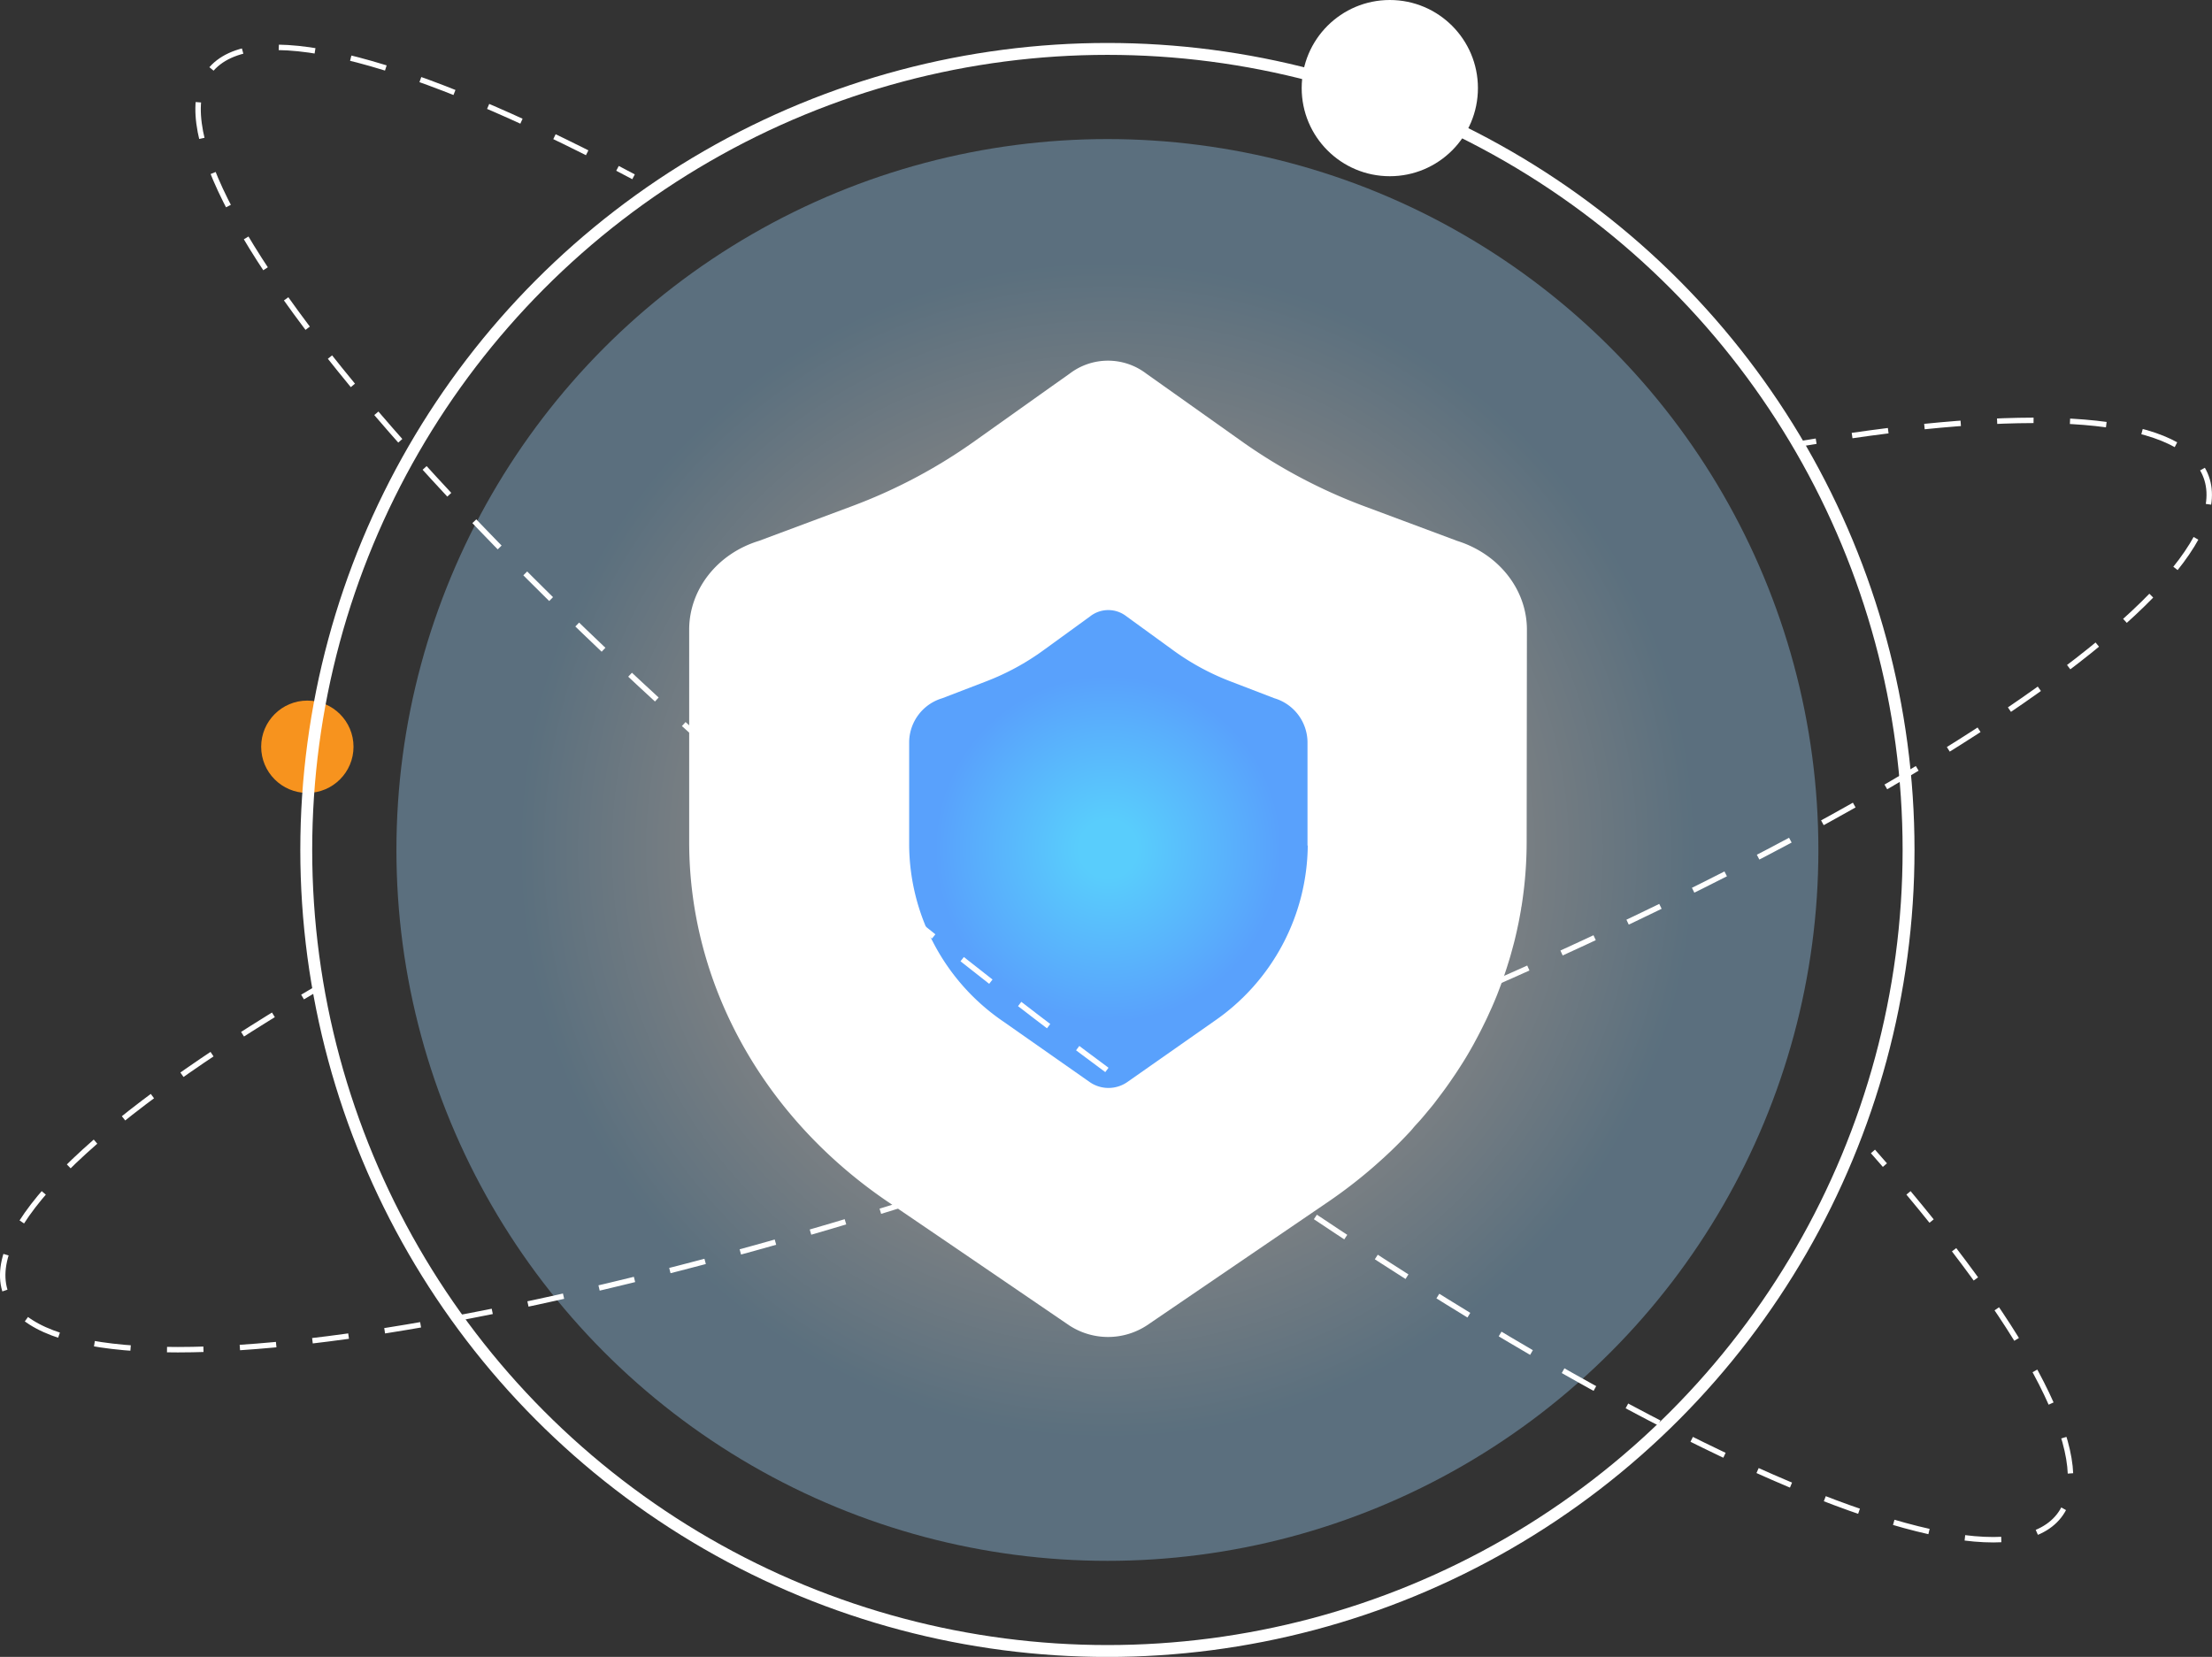<svg xmlns="http://www.w3.org/2000/svg" xmlns:xlink="http://www.w3.org/1999/xlink" viewBox="0 0 345.9 259.13"><rect x="0" y="0" width="345.9" height="259.13" fill="#333333" stroke="none"/><defs><style>.cls-1{fill:#f7931e;}.cls-2{opacity:0.4;fill:url(#未命名的渐变_66);}.cls-3{fill:#fff;}.cls-4{opacity:0.74;fill:url(#未命名的渐变_88);}.cls-5,.cls-6,.cls-7{fill:none;stroke:#fff;stroke-miterlimit:10;}.cls-5{stroke-width:1.86px;}.cls-6,.cls-7{stroke-width:0.85px;}.cls-7{stroke-dasharray:5.7 5.7;}</style><radialGradient id="未命名的渐变_66" cx="173.17" cy="132.93" r="141.19" gradientUnits="userSpaceOnUse"><stop offset="0.07" stop-color="#fff"/><stop offset="0.38" stop-color="#fff"/><stop offset="0.65" stop-color="#95c9ed"/></radialGradient><radialGradient id="未命名的渐变_88" cx="173.29" cy="132.75" r="34.41" gradientUnits="userSpaceOnUse"><stop offset="0.13" stop-color="#1fbcfc"/><stop offset="0.78" stop-color="#1f81fc"/></radialGradient></defs><g id="图层_2" data-name="图层 2"><g id="图层_1-2" data-name="图层 1"><circle class="cls-1" cx="48.06" cy="116.79" r="7.22"/><circle class="cls-2" cx="173.17" cy="132.93" r="111.18"/><path class="cls-3" d="M238.77,98.48c0-6.26-4.38-11.84-10.91-13.89l-14.42-5.38a83.68,83.68,0,0,1-19-10l-10.82-7.68h0l-4.36-3.09a9.87,9.87,0,0,0-12,0l-2.74,1.94h0L152.1,69.21a83.06,83.06,0,0,1-19,10l-14.42,5.38c-6.53,2-10.91,7.62-10.91,13.88v33.22c0,22.1,11.47,42.9,30.94,56.18l10.93,7.44h0l17.52,11.95a11.08,11.08,0,0,0,12.22,0l28.43-19.38a76.4,76.4,0,0,0,6.79-5.23l.49-.43c.81-.71,1.61-1.44,2.39-2.18l.74-.72c.64-.63,1.26-1.26,1.86-1.9.31-.32.61-.64.9-1s.75-.83,1.12-1.25.67-.78,1-1.18c.48-.58,1-1.18,1.43-1.77l.8-1.06c.48-.63.94-1.27,1.39-1.92l.8-1.17c.3-.44.59-.89.87-1.33.4-.62.79-1.25,1.16-1.88.27-.46.53-.92.79-1.38l.62-1.15c.38-.72.75-1.43,1.1-2.16.19-.38.38-.77.56-1.16s.45-1,.66-1.45c.29-.66.57-1.33.84-2,.19-.49.38-1,.56-1.48s.32-.87.47-1.31c.25-.72.49-1.45.71-2.18.14-.43.27-.87.39-1.3.17-.61.34-1.23.5-1.84s.29-1.2.43-1.8l.3-1.41c.14-.71.27-1.43.39-2.14,0-.19.08-.38.11-.58l-.06.28a64.35,64.35,0,0,0,.81-10.12Z"/><path class="cls-4" d="M204.46,132.23V116a7.24,7.24,0,0,0-5.19-6.8l-6.87-2.64a38.75,38.75,0,0,1-9-4.9l-7.23-5.25a4.6,4.6,0,0,0-5.72,0l-7.23,5.25a38.84,38.84,0,0,1-9,4.9l-6.87,2.64a7.24,7.24,0,0,0-5.18,6.8v16.26a33.66,33.66,0,0,0,14.72,27.5l13.54,9.49a5.15,5.15,0,0,0,5.82,0l13.54-9.49a33.7,33.7,0,0,0,14.71-27.5Z"/><circle class="cls-5" cx="173.17" cy="132.93" r="125.28"/><circle class="cls-3" cx="217.33" cy="13.78" r="13.78"/><path class="cls-6" d="M281.2,69.45,284,69"/><path class="cls-7" d="M289.62,68.12c31.18-4.51,52-2.73,55.36,6.45,7.11,19.16-64.15,63.27-159.16,98.53S8,221.42.91,202.26c-3.66-9.87,13.48-26.37,44-44.86"/><path class="cls-6" d="M47.31,155.93l2.44-1.44"/><path class="cls-6" d="M292.88,180.08l1.87,2.14"/><path class="cls-7" d="M298.44,186.56c20.19,24.17,29.57,42.8,23.54,50.52-12.58,16.1-87.52-21.43-167.38-83.82S20.2,27.24,32.78,11.13C39.26,2.84,62.3,8.78,94,25"/><path class="cls-6" d="M96.56,26.33l2.51,1.32"/></g></g></svg>